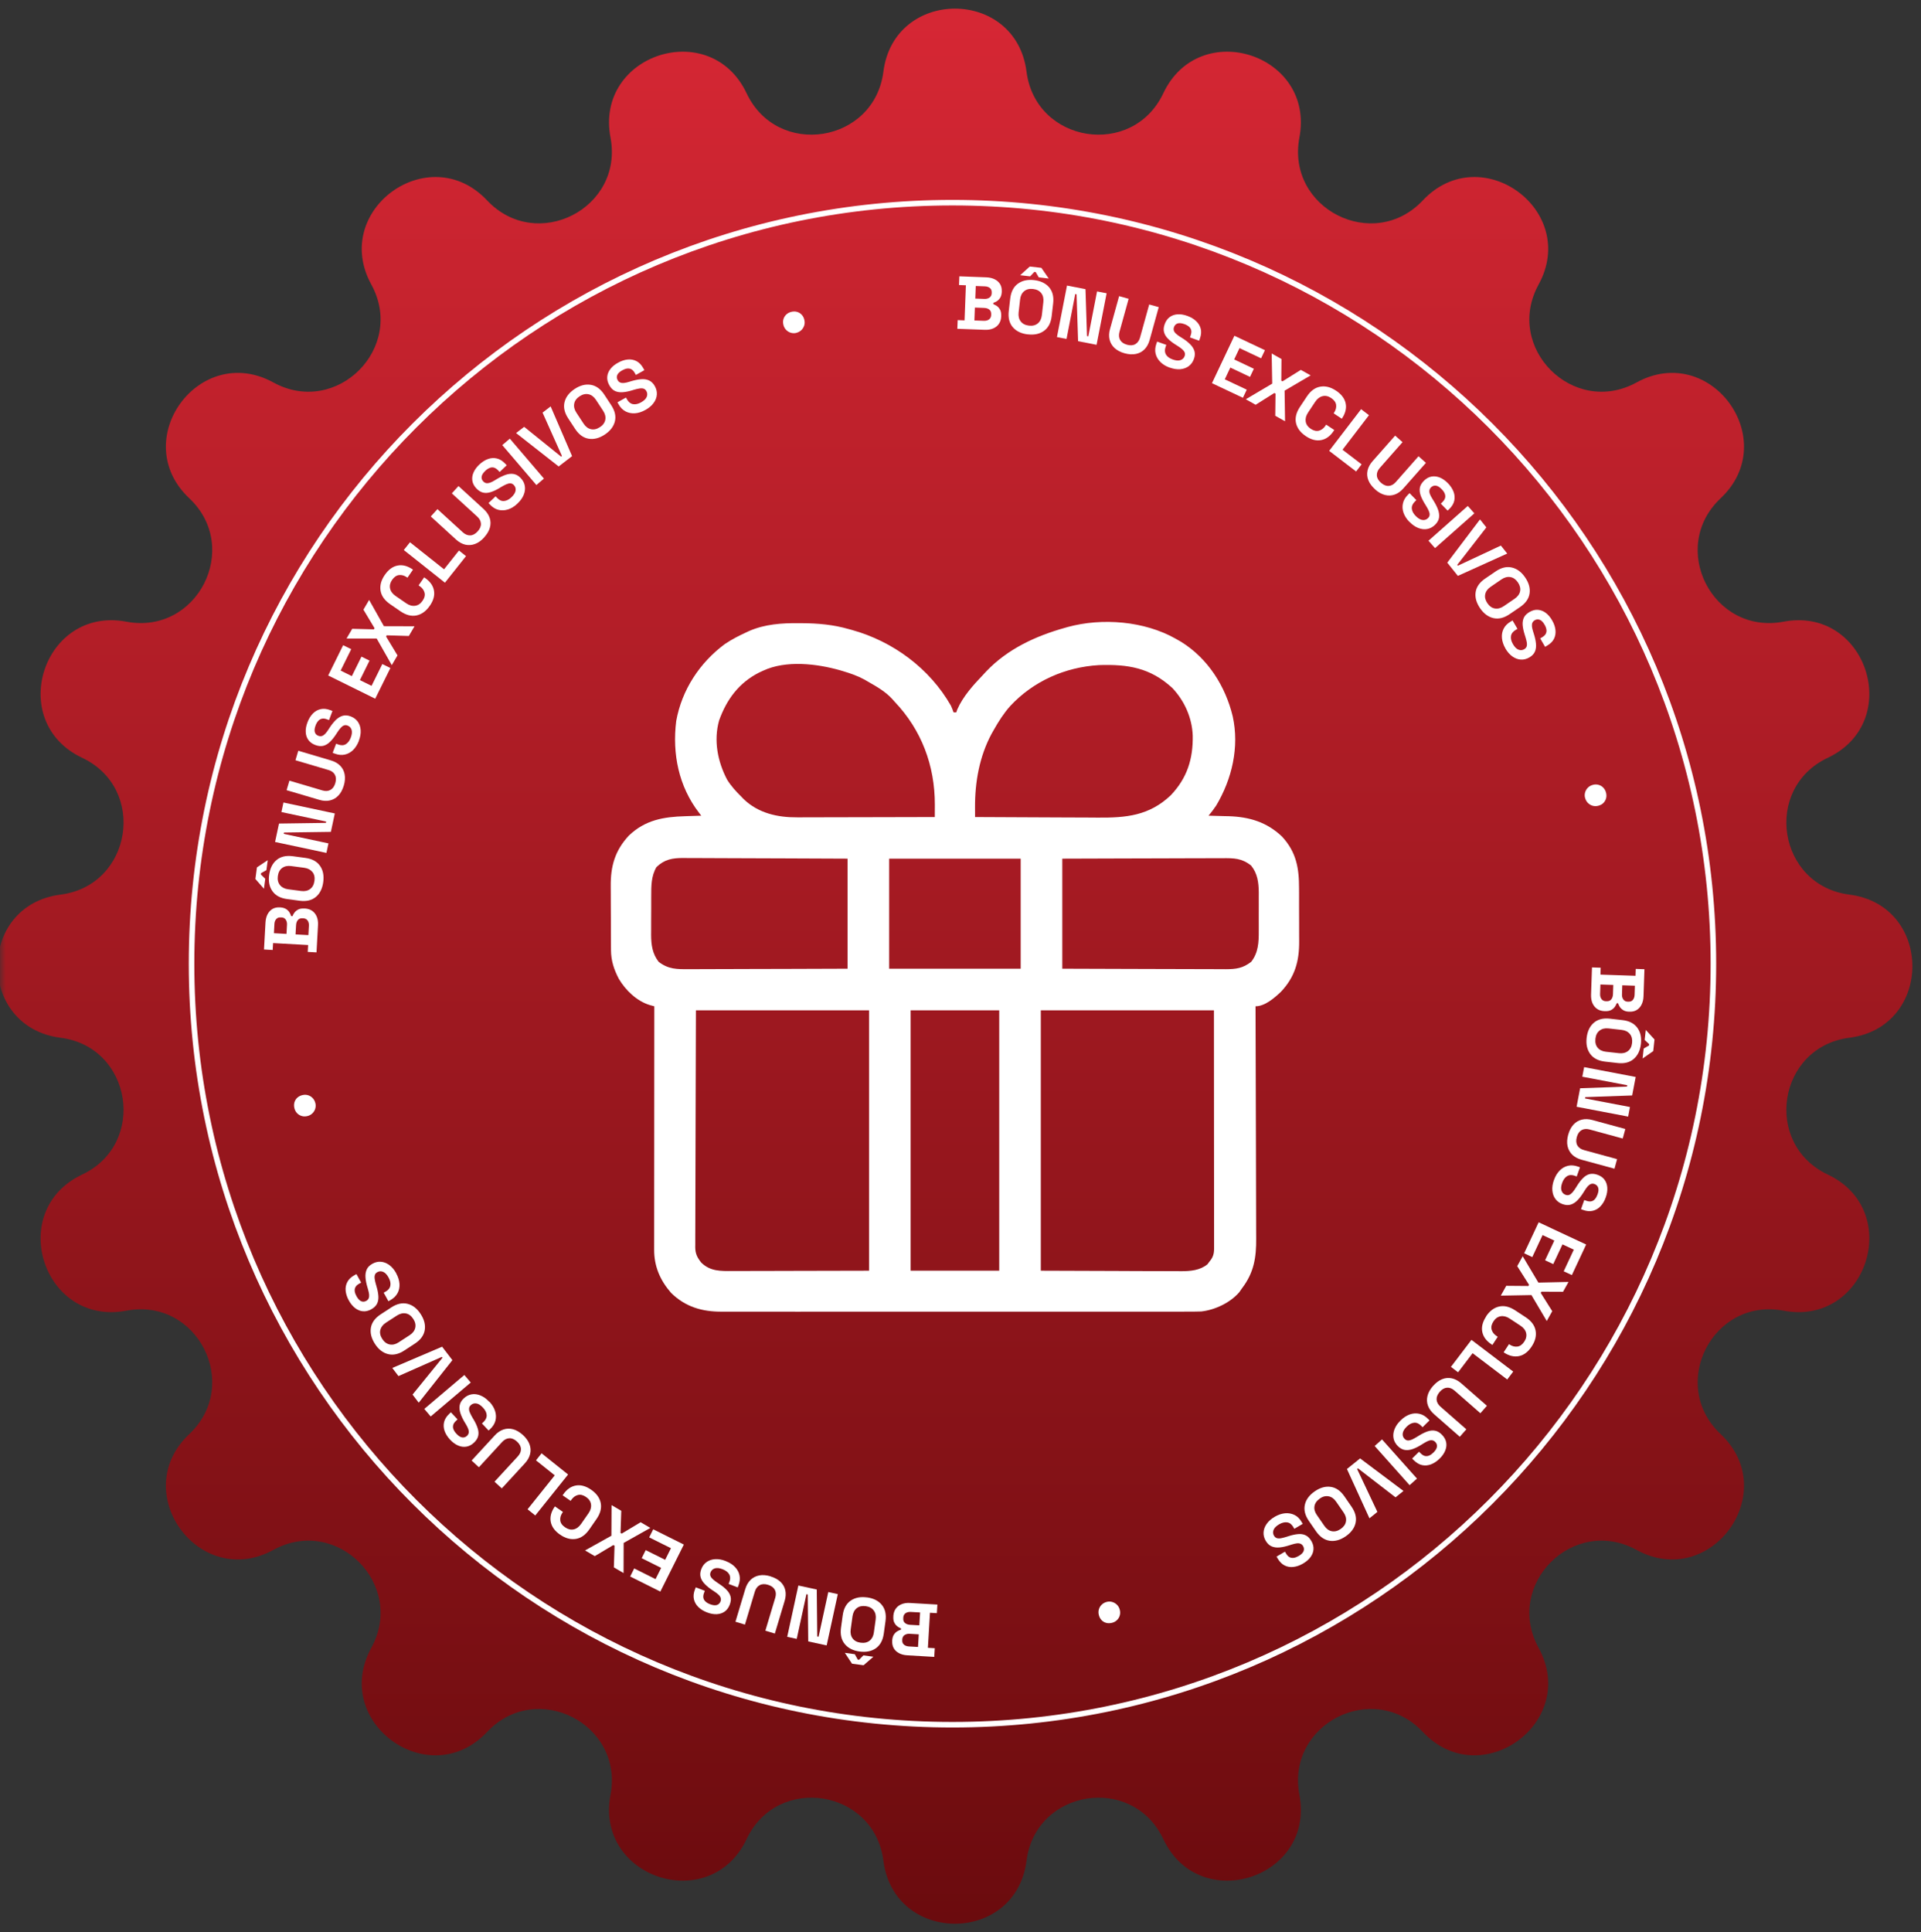 <svg width="173" height="174" viewBox="0 0 173 174" fill="none" xmlns="http://www.w3.org/2000/svg">
<rect x="0" y="0" width="173" height="174" fill="#333333" stroke="none"/>
<g id="BONUSS-ICON">
<mask id="mask0_19_2" style="mask-type:alpha" maskUnits="userSpaceOnUse" x="0" y="0" width="173" height="174">
<rect id="Rectangle 8" width="173" height="174" fill="#D9D9D9"/>
</mask>
<g mask="url(#mask0_19_2)">
<g id="Group 18">
<path id="estrela" d="M79.557 6.45C80.523 -1.114 91.479 -1.114 92.445 6.45V6.45C93.268 12.892 101.99 14.274 104.763 8.401V8.401C108.02 1.506 118.44 4.891 117.021 12.384V12.384C115.813 18.765 123.681 22.774 128.134 18.046V18.046C133.362 12.494 142.225 18.934 138.561 25.622V25.622C135.44 31.317 141.684 37.562 147.38 34.441V34.441C154.067 30.776 160.507 39.64 154.955 44.868V44.868C150.227 49.32 154.236 57.189 160.617 55.98V55.98C168.11 54.562 171.496 64.981 164.6 68.238V68.238C158.728 71.011 160.109 79.734 166.551 80.557V80.557C174.116 81.523 174.116 92.479 166.551 93.445V93.445C160.109 94.268 158.728 102.99 164.6 105.763V105.763C171.496 109.02 168.11 119.44 160.617 118.021V118.021C154.236 116.813 150.227 124.681 154.955 129.134V129.134C160.507 134.362 154.067 143.225 147.38 139.561V139.561C141.684 136.44 135.44 142.684 138.561 148.38V148.38C142.225 155.067 133.362 161.507 128.134 155.955V155.955C123.681 151.227 115.813 155.236 117.021 161.617V161.617C118.44 169.11 108.02 172.496 104.763 165.6V165.6C101.99 159.728 93.268 161.109 92.445 167.551V167.551C91.479 175.116 80.523 175.116 79.557 167.551V167.551C78.734 161.109 70.011 159.728 67.238 165.6V165.6C63.981 172.496 53.562 169.11 54.98 161.617V161.617C56.189 155.236 48.32 151.227 43.868 155.955V155.955C38.64 161.507 29.776 155.067 33.441 148.38V148.38C36.562 142.684 30.317 136.44 24.622 139.561V139.561C17.934 143.225 11.494 134.362 17.046 129.134V129.134C21.774 124.681 17.765 116.813 11.384 118.021V118.021C3.891 119.44 0.506 109.02 7.401 105.763V105.763C13.274 102.99 11.892 94.268 5.45 93.445V93.445C-2.114 92.479 -2.114 81.523 5.45 80.557V80.557C11.892 79.734 13.274 71.011 7.401 68.238V68.238C0.506 64.981 3.891 54.562 11.384 55.98V55.98C17.765 57.189 21.774 49.32 17.046 44.868V44.868C11.494 39.64 17.934 30.776 24.622 34.441V34.441C30.317 37.562 36.562 31.317 33.441 25.622V25.622C29.776 18.934 38.64 12.494 43.868 18.046V18.046C48.32 22.774 56.189 18.765 54.98 12.384V12.384C53.562 4.891 63.981 1.506 67.238 8.401V8.401C70.011 14.274 78.734 12.892 79.557 6.45V6.45Z" fill="url(#paint0_linear_19_2)"/>
<path id="Ellipse 15" d="M154.304 86.777C154.304 124.623 123.623 155.304 85.777 155.304C47.931 155.304 17.25 124.623 17.25 86.777C17.25 48.931 47.931 18.25 85.777 18.25C123.623 18.25 154.304 48.931 154.304 86.777Z" stroke="white" stroke-width="0.5"/>
<path id="gift" d="M71.934 56.115C72.023 56.116 72.113 56.116 72.206 56.117C73.666 56.125 75.044 56.244 76.451 56.652C76.541 56.676 76.631 56.701 76.724 56.726C80.424 57.755 83.719 60.185 85.636 63.541C85.722 63.739 85.806 63.94 85.877 64.145C85.957 64.145 86.037 64.145 86.119 64.145C86.164 64.018 86.164 64.018 86.209 63.889C86.722 62.71 87.656 61.679 88.536 60.761C88.629 60.66 88.722 60.559 88.818 60.456C90.736 58.441 93.264 57.271 95.909 56.531C95.99 56.507 96.071 56.484 96.155 56.46C99.275 55.61 103.059 55.926 105.859 57.503C105.925 57.541 105.992 57.579 106.06 57.618C106.163 57.677 106.266 57.735 106.372 57.796C108.779 59.289 110.359 61.783 111.016 64.507C111.623 67.27 110.954 70.138 109.535 72.525C109.321 72.851 109.088 73.151 108.84 73.451C108.924 73.453 109.008 73.454 109.094 73.456C109.483 73.465 109.872 73.477 110.26 73.489C110.392 73.491 110.524 73.494 110.66 73.497C112.517 73.557 114.084 74.028 115.448 75.322C116.749 76.73 116.995 78.175 116.99 80.029C116.99 80.208 116.991 80.387 116.992 80.566C116.993 80.94 116.993 81.313 116.991 81.687C116.99 82.162 116.992 82.636 116.996 83.111C116.998 83.481 116.998 83.85 116.997 84.219C116.997 84.394 116.998 84.569 117 84.744C117.013 86.554 116.617 87.974 115.354 89.31C114.774 89.858 113.913 90.612 113.07 90.612C113.071 90.729 113.071 90.845 113.071 90.965C113.082 93.801 113.09 96.636 113.095 99.472C113.098 100.843 113.101 102.214 113.107 103.586C113.111 104.781 113.114 105.977 113.116 107.172C113.116 107.805 113.118 108.438 113.121 109.071C113.124 109.667 113.125 110.263 113.125 110.86C113.125 111.078 113.126 111.296 113.128 111.514C113.142 113.233 112.931 114.585 111.862 115.992C111.731 116.179 111.731 116.179 111.597 116.37C110.778 117.312 109.409 117.959 108.181 118.092C107.697 118.109 107.215 118.111 106.731 118.108C106.545 118.109 106.358 118.109 106.172 118.11C105.662 118.112 105.152 118.111 104.642 118.11C104.091 118.109 103.54 118.11 102.989 118.112C101.911 118.114 100.833 118.113 99.755 118.112C98.878 118.111 98.002 118.111 97.125 118.111C97.001 118.111 96.876 118.112 96.747 118.112C96.493 118.112 96.24 118.112 95.986 118.112C93.608 118.113 91.231 118.112 88.853 118.109C86.814 118.107 84.776 118.107 82.737 118.11C80.368 118.112 77.999 118.113 75.629 118.112C75.377 118.112 75.124 118.112 74.871 118.111C74.747 118.111 74.623 118.111 74.494 118.111C73.619 118.111 72.744 118.111 71.869 118.113C70.802 118.114 69.735 118.114 68.668 118.111C68.124 118.11 67.58 118.109 67.036 118.111C66.537 118.112 66.039 118.111 65.54 118.109C65.361 118.108 65.181 118.109 65.001 118.11C63.236 118.12 61.72 117.683 60.435 116.418C59.446 115.281 58.906 114.031 58.912 112.529C58.912 112.435 58.912 112.341 58.912 112.245C58.911 111.931 58.912 111.617 58.913 111.302C58.913 111.077 58.913 110.852 58.913 110.627C58.913 110.016 58.913 109.404 58.914 108.793C58.915 108.154 58.915 107.515 58.915 106.876C58.916 105.666 58.916 104.456 58.918 103.246C58.919 101.868 58.92 100.491 58.92 99.114C58.922 96.28 58.924 93.446 58.926 90.612C58.794 90.577 58.661 90.541 58.525 90.504C57.357 90.153 56.341 89.176 55.728 88.137C55.29 87.297 55.03 86.511 55.024 85.555C55.023 85.477 55.022 85.399 55.022 85.319C55.019 85.063 55.019 84.808 55.019 84.553C55.018 84.373 55.017 84.194 55.016 84.014C55.015 83.638 55.014 83.263 55.014 82.887C55.014 82.409 55.011 81.932 55.007 81.454C55.004 81.083 55.004 80.712 55.004 80.341C55.004 80.165 55.002 79.989 55.001 79.814C54.983 77.995 55.38 76.591 56.634 75.241C58.108 73.831 59.759 73.551 61.721 73.496C61.86 73.491 61.999 73.487 62.141 73.482C62.48 73.471 62.818 73.46 63.156 73.451C63.09 73.365 63.023 73.279 62.954 73.191C61.121 70.809 60.531 67.878 60.898 64.926C61.401 62.127 63.004 59.682 65.273 57.997C65.9 57.575 66.557 57.236 67.243 56.924C67.316 56.889 67.389 56.855 67.464 56.82C68.893 56.199 70.398 56.102 71.934 56.115ZM68.716 60.398C68.599 60.452 68.482 60.506 68.362 60.562C66.548 61.479 65.434 62.985 64.758 64.881C64.255 66.686 64.628 68.573 65.477 70.197C65.841 70.788 66.29 71.273 66.782 71.759C66.848 71.827 66.913 71.895 66.98 71.965C68.303 73.231 70.031 73.611 71.796 73.599C71.931 73.599 72.065 73.599 72.204 73.599C72.645 73.599 73.087 73.597 73.528 73.595C73.835 73.595 74.143 73.594 74.45 73.594C75.174 73.593 75.898 73.591 76.623 73.589C77.448 73.586 78.273 73.585 79.098 73.584C80.794 73.581 82.49 73.577 84.185 73.572C84.186 73.281 84.187 72.991 84.188 72.7C84.188 72.619 84.188 72.537 84.189 72.453C84.194 68.935 82.988 65.721 80.56 63.178C80.493 63.102 80.427 63.027 80.358 62.949C79.73 62.261 78.946 61.823 78.143 61.365C77.995 61.279 77.995 61.279 77.845 61.191C77.229 60.855 76.591 60.637 75.922 60.436C75.841 60.411 75.76 60.387 75.676 60.362C73.552 59.756 70.77 59.431 68.716 60.398ZM90.969 63.583C90.388 64.24 89.932 64.954 89.503 65.716C89.435 65.835 89.367 65.954 89.297 66.077C88.205 68.118 87.797 70.411 87.808 72.709C87.808 72.792 87.809 72.875 87.809 72.961C87.809 73.165 87.81 73.368 87.811 73.572C89.578 73.583 91.345 73.591 93.113 73.597C93.933 73.599 94.754 73.603 95.575 73.608C96.368 73.613 97.161 73.616 97.954 73.617C98.255 73.618 98.557 73.62 98.858 73.623C101.413 73.644 103.485 73.458 105.433 71.615C106.914 70.058 107.449 68.344 107.415 66.242C107.359 64.647 106.675 63.111 105.577 61.95C103.586 60.122 101.572 59.803 98.966 59.891C95.909 60.072 93.056 61.34 90.969 63.583ZM59.123 78.073C58.64 78.891 58.648 79.775 58.648 80.698C58.648 80.823 58.647 80.948 58.647 81.076C58.646 81.339 58.646 81.602 58.647 81.864C58.647 82.264 58.644 82.664 58.641 83.063C58.641 83.32 58.641 83.576 58.641 83.832C58.64 83.951 58.639 84.069 58.638 84.191C58.644 85.089 58.754 85.887 59.319 86.609C60.196 87.286 60.972 87.279 62.047 87.269C62.202 87.269 62.356 87.27 62.515 87.27C62.937 87.27 63.359 87.268 63.78 87.265C64.222 87.263 64.663 87.263 65.105 87.262C65.94 87.261 66.775 87.258 67.61 87.254C68.739 87.25 69.868 87.248 70.997 87.246C72.775 87.242 74.552 87.235 76.33 87.228C76.33 83.958 76.33 80.688 76.33 77.318C73.518 77.304 73.518 77.304 70.706 77.294C69.559 77.292 68.412 77.288 67.266 77.282C66.43 77.277 65.595 77.274 64.76 77.273C64.317 77.272 63.876 77.27 63.433 77.267C62.939 77.263 62.445 77.263 61.951 77.263C61.805 77.261 61.66 77.26 61.509 77.258C60.535 77.263 59.855 77.38 59.123 78.073ZM80.076 77.318C80.076 80.588 80.076 83.859 80.076 87.228C83.985 87.228 87.893 87.228 91.92 87.228C91.92 83.958 91.92 80.688 91.92 77.318C88.012 77.318 84.103 77.318 80.076 77.318ZM95.667 77.318C95.667 80.588 95.667 83.859 95.667 87.228C98.46 87.239 98.46 87.239 101.253 87.246C102.393 87.248 103.532 87.251 104.671 87.256C105.501 87.259 106.33 87.262 107.16 87.262C107.599 87.263 108.038 87.264 108.477 87.267C108.968 87.27 109.459 87.27 109.95 87.269C110.095 87.271 110.24 87.272 110.389 87.273C111.319 87.27 111.927 87.189 112.677 86.609C113.323 85.784 113.366 84.851 113.36 83.837C113.36 83.712 113.361 83.588 113.361 83.459C113.361 83.197 113.361 82.935 113.359 82.673C113.357 82.274 113.359 81.876 113.361 81.477C113.361 81.221 113.361 80.966 113.36 80.71C113.361 80.533 113.361 80.533 113.362 80.353C113.353 79.455 113.244 78.652 112.67 77.938C111.822 77.267 111.121 77.268 110.073 77.277C109.917 77.277 109.762 77.277 109.601 77.277C109.176 77.277 108.75 77.279 108.325 77.281C107.88 77.284 107.435 77.284 106.989 77.284C106.147 77.285 105.305 77.288 104.462 77.292C103.324 77.297 102.185 77.299 101.046 77.301C99.253 77.304 97.46 77.311 95.667 77.318ZM62.673 90.975C62.659 94.867 62.659 94.867 62.649 98.758C62.647 100.345 62.643 101.932 62.636 103.518C62.632 104.674 62.629 105.829 62.627 106.985C62.627 107.597 62.625 108.209 62.622 108.82C62.619 109.396 62.618 109.972 62.618 110.548C62.618 110.76 62.617 110.971 62.615 111.182C62.613 111.471 62.614 111.76 62.615 112.048C62.614 112.132 62.612 112.215 62.611 112.301C62.618 112.899 62.788 113.232 63.156 113.696C63.966 114.484 64.891 114.456 65.956 114.448C66.092 114.448 66.227 114.448 66.367 114.449C66.803 114.448 67.24 114.446 67.677 114.445C67.947 114.444 68.217 114.444 68.488 114.444C69.488 114.443 70.488 114.439 71.488 114.436C73.724 114.431 75.96 114.426 78.263 114.421C78.263 106.684 78.263 98.947 78.263 90.975C73.119 90.975 67.974 90.975 62.673 90.975ZM82.01 90.975C82.01 98.712 82.01 106.449 82.01 114.421C84.642 114.421 87.275 114.421 89.987 114.421C89.987 106.684 89.987 98.947 89.987 90.975C87.354 90.975 84.722 90.975 82.01 90.975ZM93.733 90.975C93.733 98.712 93.733 106.449 93.733 114.421C97.079 114.432 97.079 114.432 100.493 114.444C101.548 114.449 101.548 114.449 102.624 114.454C103.257 114.455 103.257 114.455 103.89 114.456C104.171 114.456 104.452 114.457 104.733 114.459C105.159 114.462 105.586 114.462 106.013 114.462C106.137 114.463 106.261 114.465 106.389 114.466C107.225 114.462 108.067 114.392 108.738 113.846C108.792 113.774 108.845 113.702 108.901 113.628C108.957 113.555 109.013 113.483 109.07 113.408C109.361 112.978 109.34 112.61 109.338 112.107C109.338 112.017 109.338 111.927 109.338 111.834C109.339 111.531 109.338 111.227 109.337 110.924C109.337 110.707 109.337 110.491 109.337 110.274C109.337 109.684 109.337 109.094 109.336 108.505C109.335 107.889 109.335 107.273 109.335 106.657C109.334 105.49 109.333 104.324 109.332 103.157C109.331 101.58 109.33 100.004 109.329 98.428C109.328 95.944 109.326 93.459 109.324 90.975C104.179 90.975 99.034 90.975 93.733 90.975Z" fill="white"/>
<g id="Group 20">
<path id="Vector" d="M86.215 29.607L86.246 28.824L86.866 28.848L86.985 25.689L86.366 25.665L86.397 24.882L88.829 24.974C89.115 24.986 89.365 25.041 89.576 25.148C89.787 25.252 89.945 25.395 90.061 25.578C90.172 25.76 90.224 25.975 90.216 26.221V26.289C90.204 26.503 90.156 26.678 90.073 26.813C89.985 26.948 89.886 27.048 89.775 27.119C89.663 27.191 89.556 27.238 89.457 27.266V27.39C89.548 27.421 89.655 27.477 89.771 27.552C89.886 27.632 89.981 27.743 90.061 27.886C90.14 28.029 90.172 28.212 90.164 28.438V28.506C90.152 28.768 90.081 28.987 89.953 29.169C89.826 29.352 89.651 29.487 89.433 29.579C89.214 29.67 88.964 29.71 88.682 29.698L86.227 29.607H86.215ZM87.756 28.856L88.595 28.887C88.789 28.895 88.944 28.852 89.067 28.764C89.191 28.673 89.254 28.542 89.262 28.367V28.299C89.27 28.125 89.218 27.985 89.103 27.886C88.988 27.787 88.833 27.735 88.634 27.727L87.796 27.695L87.752 28.856H87.756ZM87.832 26.885L88.654 26.917C88.837 26.925 88.992 26.881 89.115 26.794C89.238 26.702 89.302 26.575 89.31 26.408V26.34C89.318 26.17 89.266 26.035 89.151 25.939C89.036 25.844 88.885 25.792 88.698 25.784L87.875 25.753L87.832 26.885Z" fill="white"/>
<path id="Vector_2" d="M92.564 30.111C91.972 30.043 91.523 29.825 91.209 29.463C90.899 29.098 90.776 28.613 90.847 28.009L90.978 26.881C91.05 26.277 91.276 25.832 91.662 25.55C92.047 25.267 92.536 25.156 93.128 25.224C93.72 25.291 94.169 25.51 94.483 25.871C94.793 26.237 94.916 26.722 94.844 27.326L94.713 28.454C94.646 29.058 94.415 29.503 94.03 29.785C93.645 30.067 93.156 30.178 92.564 30.107V30.111ZM92.655 29.32C92.985 29.36 93.255 29.292 93.462 29.122C93.668 28.951 93.788 28.704 93.827 28.383L93.962 27.202C93.998 26.881 93.939 26.614 93.776 26.4C93.613 26.185 93.366 26.062 93.037 26.022C92.711 25.983 92.441 26.05 92.234 26.221C92.027 26.392 91.904 26.638 91.868 26.96L91.733 28.14C91.698 28.462 91.761 28.732 91.924 28.943C92.087 29.157 92.333 29.28 92.659 29.32H92.655ZM91.873 24.783L92.739 24L93.784 24.119L94.447 25.081L93.549 24.977L93.271 24.497L93.152 24.481L92.77 24.886L91.873 24.783Z" fill="white"/>
<path id="Vector_3" d="M95.186 30.353L96.092 25.713L97.757 26.038L97.892 30.262L98.011 30.286L98.798 26.241L99.66 26.408L98.754 31.049L97.09 30.723L96.954 26.499L96.835 26.476L96.049 30.52L95.186 30.353Z" fill="white"/>
<path id="Vector_4" d="M101.277 31.812C100.903 31.708 100.601 31.549 100.375 31.339C100.145 31.128 99.998 30.878 99.926 30.584C99.855 30.29 99.866 29.972 99.966 29.622L100.784 26.666L101.642 26.905L100.816 29.885C100.741 30.163 100.756 30.405 100.872 30.608C100.987 30.81 101.194 30.957 101.492 31.041C101.789 31.124 102.044 31.108 102.246 30.989C102.449 30.87 102.588 30.675 102.668 30.397L103.494 27.417L104.352 27.656L103.534 30.612C103.438 30.957 103.283 31.239 103.073 31.454C102.862 31.669 102.604 31.808 102.298 31.871C101.992 31.935 101.654 31.915 101.281 31.812H101.277Z" fill="white"/>
<path id="Vector_5" d="M105.342 33.107C105 32.983 104.718 32.813 104.499 32.594C104.281 32.376 104.138 32.125 104.07 31.843C104.003 31.561 104.03 31.259 104.146 30.937L104.209 30.758L105.036 31.056L104.972 31.235C104.877 31.501 104.889 31.732 105.004 31.927C105.123 32.121 105.322 32.268 105.608 32.368C105.894 32.471 106.132 32.491 106.315 32.427C106.498 32.364 106.621 32.244 106.685 32.066C106.728 31.942 106.728 31.831 106.685 31.728C106.641 31.629 106.561 31.529 106.446 31.43C106.331 31.331 106.184 31.231 106.009 31.12L105.874 31.037C105.592 30.858 105.361 30.679 105.183 30.496C105 30.313 104.885 30.119 104.829 29.904C104.773 29.694 104.793 29.451 104.893 29.181C104.992 28.911 105.139 28.7 105.338 28.553C105.536 28.406 105.771 28.323 106.045 28.303C106.319 28.283 106.613 28.331 106.931 28.446C107.249 28.561 107.511 28.716 107.722 28.915C107.932 29.113 108.067 29.344 108.135 29.606C108.202 29.868 108.175 30.166 108.059 30.488L107.992 30.679L107.165 30.381L107.233 30.19C107.292 30.019 107.308 29.872 107.281 29.745C107.253 29.618 107.185 29.507 107.078 29.416C106.971 29.324 106.836 29.245 106.665 29.185C106.41 29.094 106.204 29.074 106.049 29.125C105.894 29.177 105.787 29.284 105.727 29.451C105.687 29.562 105.683 29.666 105.711 29.761C105.739 29.857 105.803 29.952 105.902 30.043C106.001 30.135 106.128 30.234 106.291 30.333L106.426 30.417C106.72 30.599 106.967 30.786 107.161 30.977C107.36 31.168 107.491 31.374 107.563 31.593C107.63 31.815 107.618 32.062 107.519 32.332C107.42 32.602 107.265 32.817 107.054 32.971C106.844 33.127 106.589 33.218 106.295 33.246C106.001 33.27 105.683 33.222 105.338 33.099L105.342 33.107Z" fill="white"/>
<path id="Vector_6" d="M109.144 34.509L111.167 30.234L113.916 31.533L113.57 32.264L111.628 31.346L111.147 32.367L112.919 33.206L112.573 33.937L110.801 33.099L110.301 34.156L112.279 35.089L111.934 35.82L109.148 34.505L109.144 34.509Z" fill="white"/>
<path id="Vector_7" d="M112.2 35.948L114.572 34.545L114.524 31.831L115.406 32.328L115.39 34.279L115.497 34.339L117.15 33.306L118.032 33.802L115.688 35.177L115.728 37.934L114.846 37.438L114.87 35.447L114.762 35.388L113.078 36.449L112.196 35.952L112.2 35.948Z" fill="white"/>
<path id="Vector_8" d="M117.607 39.277C117.119 38.956 116.825 38.562 116.717 38.101C116.614 37.64 116.729 37.156 117.063 36.651L117.691 35.706C118.028 35.197 118.426 34.903 118.895 34.819C119.363 34.736 119.836 34.855 120.325 35.181C120.81 35.503 121.096 35.884 121.187 36.321C121.279 36.758 121.167 37.211 120.861 37.672L120.838 37.704L120.106 37.219L120.142 37.164C120.297 36.929 120.357 36.695 120.329 36.46C120.297 36.226 120.15 36.019 119.884 35.841C119.622 35.666 119.36 35.61 119.105 35.674C118.847 35.737 118.628 35.904 118.442 36.182L117.798 37.152C117.615 37.426 117.548 37.696 117.587 37.958C117.631 38.221 117.782 38.439 118.044 38.614C118.311 38.789 118.557 38.844 118.791 38.781C119.022 38.713 119.212 38.566 119.363 38.34L119.431 38.236L120.162 38.721L120.11 38.801C119.805 39.261 119.431 39.54 118.99 39.627C118.549 39.715 118.088 39.599 117.603 39.277H117.607Z" fill="white"/>
<path id="Vector_9" d="M119.701 40.6L122.578 36.846L123.285 37.386L120.905 40.497L122.622 41.812L122.129 42.456L119.705 40.6H119.701Z" fill="white"/>
<path id="Vector_10" d="M123.841 44.065C123.551 43.807 123.349 43.537 123.234 43.247C123.118 42.957 123.094 42.667 123.158 42.373C123.222 42.079 123.373 41.797 123.611 41.526L125.641 39.226L126.309 39.814L124.263 42.134C124.072 42.349 123.984 42.575 123.996 42.81C124.008 43.044 124.131 43.263 124.366 43.469C124.6 43.676 124.831 43.771 125.065 43.755C125.3 43.739 125.51 43.624 125.701 43.406L127.747 41.085L128.415 41.677L126.384 43.978C126.146 44.248 125.884 44.435 125.602 44.534C125.319 44.633 125.025 44.645 124.723 44.57C124.422 44.494 124.127 44.328 123.837 44.069L123.841 44.065Z" fill="white"/>
<path id="Vector_11" d="M126.937 47.009C126.683 46.747 126.504 46.473 126.4 46.183C126.297 45.893 126.281 45.607 126.345 45.321C126.408 45.038 126.563 44.776 126.806 44.538L126.941 44.407L127.553 45.035L127.418 45.166C127.215 45.364 127.124 45.575 127.143 45.801C127.163 46.028 127.282 46.246 127.493 46.461C127.708 46.679 127.91 46.799 128.105 46.822C128.3 46.846 128.463 46.791 128.598 46.66C128.693 46.568 128.741 46.469 128.749 46.358C128.757 46.246 128.725 46.123 128.665 45.988C128.606 45.853 128.518 45.694 128.407 45.515L128.323 45.38C128.149 45.098 128.018 44.836 127.934 44.593C127.851 44.351 127.831 44.121 127.871 43.906C127.914 43.692 128.037 43.485 128.244 43.282C128.451 43.08 128.673 42.957 128.915 42.913C129.158 42.869 129.404 42.897 129.658 42.996C129.913 43.096 130.155 43.27 130.394 43.509C130.628 43.751 130.799 44.005 130.902 44.276C131.005 44.546 131.025 44.812 130.97 45.078C130.914 45.344 130.763 45.599 130.517 45.837L130.37 45.98L129.758 45.352L129.905 45.209C130.032 45.082 130.111 44.955 130.143 44.828C130.175 44.701 130.159 44.574 130.107 44.443C130.056 44.311 129.964 44.184 129.837 44.053C129.647 43.858 129.472 43.751 129.309 43.731C129.146 43.712 129.003 43.763 128.876 43.882C128.792 43.966 128.745 44.057 128.729 44.157C128.713 44.256 128.729 44.371 128.776 44.494C128.824 44.617 128.9 44.764 129.003 44.927L129.086 45.062C129.269 45.352 129.412 45.631 129.504 45.885C129.595 46.139 129.627 46.386 129.595 46.616C129.559 46.846 129.44 47.061 129.233 47.26C129.027 47.462 128.796 47.585 128.538 47.633C128.28 47.681 128.014 47.653 127.735 47.546C127.457 47.438 127.195 47.26 126.941 46.997L126.937 47.009Z" fill="white"/>
<path id="Vector_12" d="M128.645 48.69L132.185 45.559L132.777 46.226L129.237 49.357L128.645 48.69Z" fill="white"/>
<path id="Vector_13" d="M130.342 50.661L133.286 46.771L133.858 47.49L131.236 50.863L131.295 50.939L135.165 49.127L135.737 49.846L131.291 51.856L130.338 50.664L130.342 50.661Z" fill="white"/>
<path id="Vector_14" d="M133.29 54.765C132.956 54.272 132.821 53.791 132.893 53.319C132.964 52.846 133.25 52.437 133.755 52.095L134.693 51.455C135.193 51.114 135.678 50.994 136.147 51.102C136.616 51.209 137.017 51.507 137.351 51.996C137.684 52.484 137.819 52.969 137.748 53.442C137.676 53.915 137.39 54.324 136.886 54.666L135.948 55.305C135.447 55.647 134.963 55.766 134.494 55.659C134.025 55.552 133.624 55.254 133.29 54.765ZM133.95 54.316C134.136 54.59 134.363 54.749 134.629 54.793C134.891 54.837 135.157 54.765 135.428 54.582L136.409 53.911C136.675 53.728 136.838 53.505 136.894 53.243C136.949 52.981 136.882 52.715 136.695 52.437C136.508 52.166 136.286 52.008 136.02 51.964C135.753 51.92 135.487 51.988 135.221 52.17L134.24 52.842C133.973 53.025 133.81 53.247 133.755 53.513C133.699 53.776 133.767 54.046 133.95 54.316Z" fill="white"/>
<path id="Vector_15" d="M135.575 58.389C135.392 58.075 135.289 57.761 135.261 57.455C135.233 57.149 135.285 56.867 135.416 56.609C135.547 56.35 135.761 56.136 136.055 55.965L136.218 55.87L136.659 56.629L136.496 56.724C136.25 56.867 136.111 57.05 136.075 57.272C136.039 57.495 136.099 57.737 136.25 57.999C136.405 58.266 136.572 58.432 136.751 58.5C136.933 58.572 137.104 58.556 137.267 58.46C137.378 58.393 137.454 58.309 137.486 58.206C137.518 58.103 137.522 57.975 137.494 57.825C137.466 57.678 137.422 57.503 137.359 57.304L137.311 57.153C137.212 56.835 137.148 56.549 137.128 56.295C137.108 56.041 137.144 55.814 137.235 55.615C137.331 55.417 137.502 55.246 137.752 55.103C138.002 54.96 138.249 54.892 138.495 54.912C138.741 54.932 138.976 55.015 139.194 55.178C139.417 55.341 139.611 55.568 139.778 55.858C139.949 56.152 140.048 56.438 140.08 56.724C140.112 57.01 140.068 57.276 139.949 57.519C139.83 57.765 139.619 57.971 139.321 58.142L139.147 58.246L138.706 57.487L138.88 57.383C139.035 57.292 139.143 57.189 139.206 57.074C139.266 56.958 139.286 56.831 139.266 56.692C139.246 56.553 139.19 56.406 139.099 56.251C138.964 56.017 138.821 55.87 138.67 55.81C138.519 55.751 138.364 55.762 138.213 55.85C138.114 55.909 138.042 55.985 138.002 56.076C137.963 56.168 137.951 56.283 137.963 56.414C137.978 56.545 138.014 56.704 138.074 56.887L138.121 57.038C138.229 57.368 138.296 57.666 138.324 57.94C138.352 58.214 138.324 58.456 138.233 58.667C138.141 58.881 137.974 59.06 137.724 59.203C137.474 59.346 137.22 59.41 136.957 59.394C136.695 59.378 136.445 59.283 136.202 59.112C135.96 58.941 135.749 58.699 135.567 58.385L135.575 58.389Z" fill="white"/>
<path id="Vector_16" d="M142.75 71.862C142.702 71.687 142.702 71.52 142.75 71.358C142.794 71.195 142.877 71.052 143 70.928C143.123 70.805 143.27 70.722 143.449 70.674C143.624 70.626 143.791 70.626 143.954 70.67C144.117 70.714 144.26 70.793 144.379 70.917C144.498 71.04 144.586 71.187 144.633 71.366C144.681 71.548 144.685 71.719 144.641 71.882C144.597 72.045 144.518 72.184 144.399 72.303C144.28 72.422 144.129 72.506 143.946 72.554C143.763 72.601 143.588 72.601 143.425 72.554C143.262 72.506 143.119 72.422 143 72.299C142.881 72.176 142.802 72.033 142.754 71.862H142.75Z" fill="white"/>
<path id="Vector_17" d="M143.37 87.111L144.153 87.139L144.133 87.759L147.291 87.866L147.311 87.246L148.094 87.274L148.011 89.706C148.003 89.992 147.943 90.242 147.84 90.453C147.736 90.663 147.593 90.826 147.411 90.938C147.228 91.053 147.013 91.105 146.767 91.097H146.699C146.485 91.089 146.306 91.041 146.175 90.954C146.04 90.866 145.937 90.767 145.869 90.656C145.797 90.544 145.75 90.437 145.722 90.338H145.599C145.567 90.433 145.515 90.536 145.436 90.651C145.356 90.767 145.249 90.862 145.106 90.942C144.963 91.021 144.78 91.057 144.554 91.049H144.486C144.224 91.037 144.006 90.969 143.823 90.842C143.64 90.715 143.505 90.54 143.41 90.326C143.318 90.107 143.278 89.857 143.286 89.575L143.37 87.119V87.111ZM144.129 88.653L144.101 89.491C144.093 89.686 144.137 89.841 144.228 89.964C144.319 90.087 144.451 90.151 144.625 90.155H144.693C144.868 90.163 145.007 90.111 145.102 89.996C145.198 89.881 145.253 89.726 145.261 89.527L145.289 88.689L144.129 88.649V88.653ZM146.099 88.721L146.072 89.543C146.064 89.726 146.107 89.881 146.199 90.004C146.29 90.127 146.417 90.191 146.584 90.195H146.652C146.823 90.203 146.958 90.147 147.053 90.036C147.148 89.92 147.2 89.769 147.208 89.583L147.236 88.76L146.103 88.721H146.099Z" fill="white"/>
<path id="Vector_18" d="M142.889 93.453C142.957 92.861 143.171 92.412 143.533 92.098C143.894 91.784 144.379 91.661 144.983 91.728L146.111 91.856C146.715 91.923 147.16 92.15 147.446 92.535C147.732 92.92 147.844 93.409 147.776 93.997C147.709 94.589 147.494 95.038 147.132 95.352C146.771 95.666 146.286 95.789 145.682 95.722L144.554 95.594C143.95 95.527 143.505 95.3 143.219 94.915C142.933 94.529 142.821 94.041 142.889 93.453ZM143.68 93.54C143.644 93.87 143.712 94.14 143.882 94.343C144.053 94.549 144.304 94.669 144.625 94.704L145.805 94.835C146.127 94.871 146.393 94.808 146.608 94.645C146.823 94.482 146.946 94.236 146.982 93.906C147.017 93.58 146.95 93.31 146.779 93.103C146.608 92.897 146.362 92.773 146.036 92.738L144.856 92.606C144.534 92.571 144.268 92.634 144.053 92.801C143.839 92.964 143.715 93.21 143.68 93.536V93.54ZM148.213 92.738L149 93.6L148.885 94.649L147.927 95.316L148.026 94.418L148.507 94.14L148.519 94.021L148.114 93.644L148.213 92.746V92.738Z" fill="white"/>
<path id="Vector_19" d="M142.662 96.091L147.307 96.977L146.989 98.642L142.766 98.793L142.742 98.912L146.791 99.683L146.628 100.545L141.983 99.659L142.301 97.994L146.524 97.843L146.548 97.724L142.499 96.953L142.662 96.091Z" fill="white"/>
<path id="Vector_20" d="M141.228 102.178C141.332 101.804 141.487 101.502 141.697 101.272C141.908 101.041 142.158 100.89 142.452 100.819C142.746 100.747 143.064 100.759 143.414 100.855L146.374 101.661L146.139 102.519L143.155 101.705C142.877 101.629 142.635 101.649 142.432 101.765C142.23 101.88 142.086 102.086 142.003 102.388C141.92 102.686 141.939 102.941 142.055 103.143C142.174 103.346 142.369 103.485 142.647 103.56L145.631 104.375L145.396 105.237L142.436 104.431C142.086 104.335 141.808 104.184 141.59 103.974C141.375 103.763 141.236 103.505 141.169 103.203C141.101 102.901 141.125 102.559 141.224 102.186L141.228 102.178Z" fill="white"/>
<path id="Vector_21" d="M139.949 106.251C140.072 105.905 140.239 105.627 140.457 105.404C140.672 105.186 140.922 105.043 141.204 104.975C141.487 104.908 141.789 104.931 142.11 105.047L142.289 105.11L141.995 105.937L141.816 105.873C141.55 105.778 141.32 105.79 141.125 105.909C140.934 106.028 140.787 106.227 140.684 106.513C140.581 106.803 140.561 107.037 140.628 107.22C140.692 107.403 140.815 107.526 140.994 107.59C141.117 107.633 141.228 107.633 141.332 107.59C141.431 107.546 141.53 107.466 141.63 107.351C141.729 107.236 141.828 107.089 141.939 106.914L142.023 106.779C142.198 106.497 142.377 106.266 142.559 106.084C142.742 105.901 142.937 105.782 143.147 105.726C143.358 105.671 143.6 105.69 143.87 105.786C144.141 105.881 144.351 106.028 144.498 106.227C144.645 106.425 144.729 106.66 144.749 106.934C144.768 107.208 144.725 107.502 144.61 107.82C144.498 108.138 144.343 108.404 144.145 108.611C143.95 108.821 143.72 108.96 143.453 109.024C143.187 109.091 142.893 109.068 142.571 108.952L142.381 108.885L142.675 108.058L142.865 108.126C143.036 108.186 143.183 108.201 143.31 108.174C143.437 108.146 143.549 108.078 143.64 107.971C143.731 107.864 143.807 107.729 143.87 107.558C143.962 107.304 143.982 107.097 143.926 106.942C143.874 106.787 143.763 106.68 143.6 106.62C143.489 106.58 143.386 106.576 143.29 106.608C143.195 106.64 143.1 106.704 143.008 106.799C142.917 106.894 142.822 107.025 142.718 107.192L142.635 107.327C142.452 107.621 142.269 107.868 142.079 108.066C141.888 108.265 141.685 108.396 141.463 108.468C141.24 108.539 140.998 108.523 140.724 108.428C140.45 108.333 140.239 108.178 140.08 107.967C139.921 107.756 139.83 107.502 139.802 107.208C139.774 106.914 139.822 106.596 139.945 106.251H139.949Z" fill="white"/>
<path id="Vector_22" d="M138.562 110.061L142.845 112.064L141.558 114.817L140.823 114.475L141.733 112.528L140.712 112.052L139.881 113.828L139.146 113.482L139.977 111.71L138.92 111.213L137.994 113.196L137.259 112.854L138.566 110.065L138.562 110.061Z" fill="white"/>
<path id="Vector_23" d="M137.132 113.124L138.542 115.492L141.256 115.432L140.763 116.319L138.813 116.311L138.753 116.418L139.79 118.067L139.297 118.953L137.915 116.617L135.157 116.668L135.65 115.782L137.641 115.798L137.7 115.691L136.635 114.01L137.128 113.124H137.132Z" fill="white"/>
<path id="Vector_24" d="M133.826 118.544C134.148 118.055 134.537 117.757 134.998 117.65C135.459 117.543 135.944 117.658 136.452 117.992L137.402 118.615C137.911 118.949 138.205 119.35 138.292 119.815C138.379 120.28 138.26 120.757 137.938 121.246C137.62 121.73 137.239 122.021 136.802 122.112C136.361 122.203 135.912 122.096 135.447 121.794L135.415 121.77L135.896 121.035L135.952 121.071C136.186 121.226 136.421 121.285 136.655 121.254C136.889 121.222 137.096 121.075 137.271 120.809C137.446 120.546 137.497 120.284 137.438 120.03C137.374 119.772 137.203 119.553 136.925 119.37L135.956 118.731C135.682 118.552 135.411 118.48 135.149 118.524C134.887 118.568 134.668 118.719 134.498 118.985C134.323 119.251 134.267 119.501 134.335 119.732C134.402 119.962 134.549 120.153 134.78 120.304L134.883 120.372L134.402 121.107L134.323 121.055C133.858 120.749 133.584 120.38 133.492 119.939C133.401 119.498 133.516 119.037 133.834 118.552L133.826 118.544Z" fill="white"/>
<path id="Vector_25" d="M132.511 120.646L136.277 123.506L135.737 124.218L132.618 121.85L131.311 123.57L130.667 123.081L132.515 120.65L132.511 120.646Z" fill="white"/>
<path id="Vector_26" d="M129.062 124.797C129.316 124.507 129.59 124.305 129.876 124.19C130.167 124.074 130.457 124.051 130.751 124.114C131.045 124.178 131.327 124.329 131.601 124.567L133.909 126.585L133.321 127.257L130.993 125.219C130.774 125.028 130.552 124.941 130.318 124.956C130.083 124.972 129.865 125.095 129.658 125.33C129.455 125.564 129.36 125.799 129.376 126.029C129.392 126.264 129.511 126.474 129.726 126.665L132.054 128.703L131.466 129.375L129.157 127.352C128.887 127.114 128.7 126.856 128.597 126.57C128.494 126.287 128.482 125.993 128.557 125.691C128.633 125.389 128.8 125.091 129.054 124.801L129.062 124.797Z" fill="white"/>
<path id="Vector_27" d="M126.13 127.905C126.388 127.65 126.666 127.468 126.956 127.364C127.246 127.261 127.532 127.241 127.819 127.305C128.105 127.368 128.363 127.519 128.605 127.766L128.736 127.901L128.113 128.516L127.981 128.381C127.783 128.179 127.568 128.087 127.346 128.111C127.119 128.135 126.901 128.25 126.686 128.461C126.468 128.675 126.348 128.878 126.325 129.073C126.301 129.263 126.356 129.43 126.491 129.561C126.583 129.653 126.682 129.704 126.793 129.708C126.905 129.712 127.028 129.685 127.163 129.625C127.302 129.561 127.457 129.474 127.632 129.367L127.767 129.283C128.049 129.109 128.311 128.977 128.554 128.894C128.796 128.811 129.026 128.787 129.241 128.83C129.456 128.87 129.666 128.993 129.865 129.2C130.063 129.406 130.191 129.629 130.238 129.871C130.286 130.114 130.258 130.36 130.155 130.614C130.055 130.869 129.885 131.115 129.642 131.349C129.4 131.584 129.146 131.755 128.879 131.858C128.609 131.961 128.343 131.985 128.077 131.93C127.811 131.874 127.556 131.723 127.314 131.481L127.171 131.337L127.795 130.722L127.938 130.865C128.065 130.992 128.192 131.071 128.319 131.103C128.446 131.135 128.573 131.119 128.705 131.067C128.836 131.016 128.963 130.92 129.09 130.797C129.281 130.606 129.388 130.432 129.408 130.269C129.428 130.106 129.376 129.963 129.253 129.84C129.169 129.756 129.078 129.708 128.979 129.693C128.879 129.677 128.764 129.693 128.641 129.74C128.518 129.788 128.375 129.863 128.208 129.967L128.073 130.05C127.783 130.237 127.509 130.376 127.25 130.471C126.992 130.567 126.75 130.598 126.523 130.563C126.293 130.531 126.078 130.408 125.876 130.205C125.673 129.999 125.546 129.768 125.498 129.51C125.45 129.252 125.478 128.985 125.582 128.707C125.685 128.429 125.868 128.163 126.126 127.909L126.13 127.905Z" fill="white"/>
<path id="Vector_28" d="M124.461 129.614L127.608 133.142L126.944 133.734L123.798 130.206L124.461 129.614Z" fill="white"/>
<path id="Vector_29" d="M122.49 131.326L126.392 134.254L125.677 134.83L122.296 132.22L122.22 132.279L124.044 136.141L123.329 136.717L121.302 132.279L122.49 131.322V131.326Z" fill="white"/>
<path id="Vector_30" d="M118.402 134.29C118.89 133.952 119.375 133.817 119.848 133.888C120.321 133.956 120.73 134.242 121.076 134.743L121.719 135.676C122.065 136.177 122.184 136.662 122.081 137.131C121.978 137.599 121.68 138.001 121.191 138.339C120.702 138.676 120.218 138.807 119.745 138.74C119.272 138.668 118.863 138.386 118.517 137.886L117.873 136.952C117.528 136.451 117.408 135.966 117.512 135.498C117.615 135.029 117.913 134.627 118.402 134.29ZM118.855 134.945C118.581 135.136 118.422 135.363 118.378 135.625C118.334 135.887 118.406 136.153 118.592 136.419L119.268 137.397C119.451 137.663 119.673 137.826 119.935 137.878C120.198 137.929 120.464 137.866 120.742 137.675C121.012 137.488 121.171 137.262 121.215 136.996C121.259 136.729 121.187 136.463 121.004 136.197L120.329 135.22C120.146 134.953 119.92 134.79 119.657 134.739C119.395 134.687 119.125 134.751 118.855 134.937V134.945Z" fill="white"/>
<path id="Vector_31" d="M114.794 136.582C115.108 136.399 115.422 136.292 115.728 136.264C116.034 136.236 116.316 136.288 116.578 136.415C116.84 136.542 117.051 136.757 117.226 137.055L117.321 137.218L116.562 137.663L116.467 137.5C116.324 137.254 116.141 137.114 115.918 137.083C115.696 137.051 115.453 137.106 115.191 137.261C114.925 137.416 114.762 137.583 114.691 137.766C114.623 137.949 114.635 138.12 114.73 138.283C114.798 138.394 114.881 138.469 114.989 138.501C115.092 138.533 115.219 138.537 115.37 138.509C115.517 138.481 115.692 138.438 115.891 138.374L116.042 138.326C116.359 138.223 116.645 138.163 116.9 138.14C117.154 138.116 117.381 138.151 117.579 138.247C117.778 138.338 117.949 138.509 118.096 138.759C118.243 139.01 118.306 139.256 118.29 139.502C118.275 139.749 118.187 139.983 118.028 140.202C117.869 140.424 117.643 140.619 117.353 140.79C117.063 140.961 116.773 141.064 116.487 141.096C116.2 141.131 115.934 141.088 115.692 140.965C115.446 140.845 115.239 140.635 115.064 140.341L114.961 140.166L115.72 139.721L115.823 139.896C115.914 140.051 116.018 140.158 116.133 140.218C116.248 140.277 116.375 140.297 116.514 140.277C116.653 140.257 116.8 140.198 116.955 140.11C117.19 139.975 117.337 139.828 117.396 139.677C117.456 139.526 117.44 139.371 117.353 139.22C117.293 139.121 117.218 139.049 117.122 139.01C117.027 138.97 116.916 138.958 116.785 138.974C116.653 138.99 116.494 139.026 116.312 139.085L116.161 139.133C115.831 139.24 115.533 139.312 115.259 139.339C114.985 139.367 114.742 139.339 114.528 139.248C114.313 139.161 114.134 138.99 113.987 138.743C113.84 138.493 113.777 138.239 113.793 137.977C113.809 137.714 113.9 137.464 114.071 137.222C114.238 136.979 114.48 136.765 114.798 136.582H114.794Z" fill="white"/>
<path id="Vector_32" d="M99.672 144.243C99.847 144.199 100.018 144.203 100.177 144.255C100.34 144.303 100.479 144.39 100.602 144.513C100.721 144.636 100.804 144.787 100.848 144.97C100.892 145.145 100.888 145.316 100.84 145.475C100.792 145.638 100.709 145.777 100.582 145.892C100.459 146.011 100.304 146.091 100.125 146.134C99.942 146.178 99.767 146.178 99.608 146.13C99.45 146.083 99.306 145.999 99.195 145.876C99.08 145.753 99.001 145.598 98.957 145.415C98.913 145.232 98.917 145.057 98.969 144.895C99.02 144.732 99.108 144.593 99.235 144.477C99.362 144.362 99.509 144.283 99.68 144.243H99.672Z" fill="white"/>
<path id="Vector_33" d="M84.419 144.477L84.371 145.26L83.751 145.224L83.564 148.379L84.184 148.415L84.136 149.197L81.709 149.054C81.423 149.038 81.172 148.975 80.966 148.864C80.759 148.752 80.6 148.609 80.493 148.423C80.386 148.236 80.338 148.021 80.35 147.775V147.707C80.366 147.493 80.418 147.318 80.505 147.187C80.592 147.056 80.696 146.956 80.811 146.889C80.926 146.821 81.033 146.774 81.133 146.75L81.141 146.631C81.045 146.599 80.938 146.539 80.827 146.46C80.716 146.38 80.62 146.265 80.545 146.122C80.469 145.979 80.437 145.792 80.453 145.57V145.502C80.473 145.24 80.545 145.021 80.68 144.843C80.811 144.664 80.99 144.529 81.208 144.445C81.427 144.358 81.677 144.322 81.963 144.342L84.419 144.485V144.477ZM82.746 147.167L81.923 147.119C81.741 147.107 81.586 147.147 81.459 147.235C81.335 147.322 81.268 147.449 81.256 147.616V147.684C81.24 147.854 81.292 147.989 81.403 148.089C81.514 148.188 81.665 148.244 81.852 148.256L82.674 148.303L82.742 147.171L82.746 147.167ZM82.861 145.196L82.027 145.149C81.832 145.137 81.673 145.176 81.55 145.264C81.427 145.351 81.359 145.482 81.347 145.657V145.725C81.331 145.9 81.383 146.039 81.494 146.138C81.606 146.237 81.76 146.297 81.959 146.309L82.793 146.356L82.861 145.196Z" fill="white"/>
<path id="Vector_34" d="M78.077 143.838C78.665 143.917 79.114 144.144 79.416 144.517C79.718 144.887 79.829 145.375 79.746 145.975L79.591 147.1C79.508 147.704 79.269 148.141 78.88 148.419C78.487 148.693 77.998 148.792 77.41 148.713C76.822 148.633 76.373 148.407 76.071 148.034C75.769 147.664 75.657 147.175 75.737 146.575L75.892 145.451C75.975 144.847 76.21 144.41 76.603 144.136C76.996 143.862 77.485 143.762 78.077 143.842V143.838ZM78.653 149.182L77.771 149.949L76.726 149.806L76.083 148.832L76.981 148.955L77.247 149.44L77.366 149.456L77.755 149.059L78.653 149.182ZM77.966 144.628C77.636 144.585 77.366 144.644 77.155 144.811C76.945 144.978 76.822 145.22 76.774 145.542L76.611 146.718C76.567 147.04 76.623 147.31 76.778 147.525C76.933 147.743 77.179 147.875 77.509 147.918C77.835 147.962 78.105 147.902 78.316 147.736C78.526 147.569 78.653 147.326 78.697 147.004L78.86 145.828C78.904 145.507 78.848 145.236 78.689 145.022C78.53 144.803 78.288 144.672 77.962 144.628H77.966Z" fill="white"/>
<path id="Vector_35" d="M75.451 143.544L74.446 148.164L72.789 147.803L72.745 143.575L72.626 143.552L71.752 147.576L70.894 147.39L71.899 142.769L73.556 143.13L73.6 147.358L73.719 147.382L74.593 143.357L75.451 143.544Z" fill="white"/>
<path id="Vector_36" d="M69.396 141.95C69.765 142.061 70.063 142.224 70.29 142.439C70.516 142.654 70.659 142.908 70.723 143.202C70.787 143.496 70.767 143.818 70.663 144.159L69.781 147.096L68.927 146.837L69.817 143.873C69.9 143.599 69.889 143.357 69.777 143.15C69.666 142.944 69.463 142.797 69.165 142.705C68.867 142.614 68.617 142.626 68.41 142.741C68.204 142.852 68.061 143.047 67.977 143.325L67.087 146.289L66.233 146.031L67.115 143.095C67.219 142.749 67.377 142.471 67.596 142.26C67.811 142.05 68.073 141.918 68.379 141.859C68.685 141.803 69.022 141.831 69.396 141.942V141.95Z" fill="white"/>
<path id="Vector_37" d="M65.359 140.572C65.701 140.703 65.975 140.878 66.189 141.1C66.404 141.323 66.539 141.573 66.599 141.859C66.658 142.141 66.626 142.443 66.503 142.765L66.436 142.94L65.617 142.626L65.685 142.451C65.788 142.185 65.78 141.954 65.669 141.76C65.558 141.565 65.359 141.414 65.077 141.303C64.791 141.191 64.556 141.168 64.37 141.227C64.187 141.287 64.06 141.406 63.992 141.581C63.944 141.704 63.941 141.815 63.984 141.918C64.024 142.022 64.103 142.121 64.215 142.22C64.33 142.32 64.473 142.427 64.644 142.542L64.775 142.63C65.053 142.812 65.28 142.999 65.454 143.182C65.633 143.369 65.744 143.567 65.796 143.778C65.848 143.993 65.82 144.231 65.717 144.501C65.613 144.771 65.462 144.974 65.26 145.117C65.057 145.26 64.823 145.336 64.549 145.351C64.274 145.363 63.98 145.312 63.666 145.188C63.352 145.069 63.09 144.906 62.888 144.704C62.681 144.501 62.55 144.267 62.49 144C62.431 143.734 62.462 143.44 62.586 143.122L62.657 142.932L63.476 143.246L63.404 143.436C63.341 143.603 63.321 143.754 63.345 143.881C63.368 144.008 63.436 144.12 63.539 144.215C63.643 144.31 63.778 144.39 63.944 144.453C64.195 144.549 64.401 144.573 64.556 144.525C64.711 144.477 64.823 144.37 64.886 144.207C64.93 144.096 64.934 143.993 64.906 143.897C64.878 143.802 64.819 143.702 64.723 143.611C64.628 143.516 64.501 143.416 64.338 143.313L64.207 143.226C63.917 143.039 63.674 142.844 63.484 142.65C63.289 142.455 63.162 142.248 63.098 142.026C63.035 141.803 63.054 141.557 63.158 141.287C63.261 141.017 63.42 140.806 63.635 140.655C63.849 140.504 64.103 140.417 64.397 140.397C64.692 140.377 65.009 140.432 65.351 140.564L65.359 140.572Z" fill="white"/>
<path id="Vector_38" d="M61.584 139.086L59.47 143.317L56.753 141.958L57.114 141.231L59.037 142.193L59.542 141.183L57.79 140.309L58.151 139.582L59.904 140.456L60.424 139.411L58.465 138.434L58.827 137.707L61.584 139.082V139.086Z" fill="white"/>
<path id="Vector_39" d="M58.569 137.584L56.165 138.935L56.157 141.648L55.283 141.136L55.343 139.189L55.239 139.125L53.563 140.123L52.688 139.61L55.06 138.287L55.076 135.53L55.95 136.042L55.883 138.033L55.986 138.096L57.695 137.071L58.569 137.584Z" fill="white"/>
<path id="Vector_40" d="M53.236 134.143C53.717 134.477 54.007 134.874 54.099 135.339C54.19 135.804 54.067 136.284 53.721 136.781L53.074 137.715C52.728 138.215 52.319 138.501 51.854 138.573C51.385 138.645 50.912 138.517 50.431 138.184C49.955 137.854 49.676 137.464 49.597 137.023C49.517 136.582 49.637 136.133 49.95 135.677L49.974 135.645L50.697 136.145L50.658 136.201C50.499 136.431 50.431 136.662 50.455 136.9C50.479 137.139 50.622 137.345 50.888 137.528C51.146 137.707 51.405 137.77 51.663 137.715C51.921 137.659 52.144 137.492 52.334 137.218L52.998 136.265C53.185 135.994 53.26 135.728 53.224 135.466C53.189 135.204 53.042 134.981 52.783 134.802C52.521 134.62 52.275 134.56 52.04 134.62C51.81 134.679 51.615 134.826 51.456 135.049L51.389 135.148L50.666 134.647L50.721 134.568C51.035 134.111 51.417 133.845 51.858 133.765C52.299 133.686 52.76 133.813 53.236 134.143Z" fill="white"/>
<path id="Vector_41" d="M51.162 132.772L48.206 136.463L47.511 135.907L49.959 132.848L48.27 131.497L48.775 130.865L51.158 132.772H51.162Z" fill="white"/>
<path id="Vector_42" d="M47.098 129.22C47.384 129.482 47.578 129.76 47.686 130.05C47.793 130.34 47.813 130.634 47.741 130.928C47.67 131.222 47.515 131.501 47.269 131.767L45.191 134.024L44.535 133.42L46.633 131.143C46.828 130.932 46.923 130.71 46.915 130.475C46.907 130.241 46.788 130.018 46.561 129.808C46.331 129.597 46.1 129.498 45.866 129.51C45.632 129.522 45.417 129.633 45.222 129.844L43.129 132.12L42.473 131.516L44.551 129.26C44.793 128.993 45.059 128.815 45.346 128.719C45.632 128.624 45.926 128.62 46.224 128.703C46.522 128.787 46.816 128.962 47.102 129.224L47.098 129.22Z" fill="white"/>
<path id="Vector_43" d="M44.066 126.208C44.316 126.475 44.487 126.753 44.583 127.047C44.678 127.341 44.69 127.627 44.623 127.909C44.555 128.191 44.392 128.449 44.142 128.684L44.003 128.815L43.403 128.175L43.542 128.044C43.748 127.849 43.844 127.639 43.828 127.416C43.812 127.19 43.701 126.967 43.494 126.749C43.283 126.526 43.085 126.399 42.894 126.375C42.703 126.347 42.536 126.399 42.397 126.53C42.302 126.622 42.25 126.721 42.242 126.828C42.234 126.939 42.258 127.063 42.318 127.202C42.378 127.341 42.461 127.5 42.564 127.678L42.648 127.814C42.819 128.1 42.942 128.366 43.017 128.608C43.097 128.855 43.113 129.081 43.065 129.296C43.017 129.51 42.89 129.713 42.679 129.911C42.469 130.11 42.242 130.225 42 130.265C41.758 130.305 41.507 130.273 41.257 130.166C41.007 130.058 40.764 129.884 40.534 129.637C40.303 129.391 40.141 129.133 40.041 128.863C39.946 128.592 39.93 128.322 39.99 128.06C40.053 127.794 40.208 127.543 40.459 127.309L40.605 127.17L41.206 127.81L41.058 127.949C40.927 128.072 40.844 128.195 40.812 128.322C40.78 128.449 40.788 128.576 40.84 128.708C40.892 128.839 40.979 128.97 41.102 129.101C41.285 129.3 41.46 129.411 41.623 129.435C41.786 129.458 41.929 129.411 42.056 129.292C42.143 129.212 42.191 129.121 42.211 129.021C42.227 128.922 42.215 128.807 42.171 128.684C42.127 128.557 42.056 128.414 41.956 128.247L41.873 128.112C41.694 127.818 41.559 127.539 41.472 127.281C41.384 127.023 41.356 126.777 41.396 126.55C41.436 126.324 41.559 126.109 41.77 125.914C41.98 125.72 42.215 125.596 42.473 125.553C42.731 125.509 42.997 125.545 43.272 125.656C43.546 125.767 43.808 125.954 44.054 126.22L44.066 126.208Z" fill="white"/>
<path id="Vector_44" d="M42.394 124.492L38.786 127.547L38.21 126.868L41.817 123.812L42.394 124.492Z" fill="white"/>
<path id="Vector_45" d="M40.737 122.481L37.709 126.307L37.153 125.576L39.847 122.259L39.791 122.183L35.885 123.912L35.329 123.18L39.815 121.265L40.741 122.477L40.737 122.481Z" fill="white"/>
<path id="Vector_46" d="M37.884 118.325C38.209 118.822 38.329 119.307 38.249 119.779C38.166 120.252 37.872 120.653 37.363 120.987L36.413 121.607C35.905 121.941 35.416 122.048 34.951 121.933C34.486 121.818 34.089 121.512 33.767 121.011C33.446 120.51 33.322 120.03 33.402 119.557C33.481 119.084 33.779 118.683 34.288 118.349L35.237 117.729C35.746 117.395 36.235 117.288 36.7 117.403C37.164 117.519 37.562 117.824 37.884 118.325ZM37.216 118.762C37.033 118.484 36.811 118.317 36.549 118.269C36.286 118.222 36.02 118.285 35.746 118.46L34.749 119.108C34.479 119.287 34.312 119.505 34.248 119.763C34.188 120.026 34.248 120.292 34.431 120.574C34.61 120.848 34.832 121.011 35.098 121.063C35.365 121.114 35.631 121.051 35.901 120.872L36.898 120.224C37.169 120.046 37.335 119.827 37.395 119.565C37.455 119.303 37.395 119.032 37.216 118.758V118.762Z" fill="white"/>
<path id="Vector_47" d="M35.682 114.662C35.857 114.98 35.957 115.294 35.977 115.604C35.996 115.91 35.941 116.192 35.802 116.446C35.663 116.7 35.448 116.911 35.146 117.078L34.979 117.169L34.554 116.398L34.721 116.307C34.971 116.172 35.114 115.989 35.154 115.767C35.194 115.544 35.142 115.302 34.995 115.036C34.848 114.769 34.685 114.599 34.502 114.523C34.324 114.452 34.149 114.46 33.986 114.551C33.871 114.614 33.795 114.698 33.763 114.801C33.728 114.905 33.724 115.032 33.748 115.183C33.771 115.334 33.811 115.504 33.871 115.707L33.914 115.858C34.01 116.176 34.061 116.466 34.077 116.72C34.093 116.975 34.053 117.201 33.954 117.4C33.855 117.594 33.68 117.761 33.43 117.9C33.179 118.039 32.929 118.099 32.683 118.075C32.436 118.055 32.206 117.96 31.987 117.793C31.769 117.626 31.578 117.396 31.415 117.102C31.252 116.808 31.157 116.514 31.129 116.228C31.101 115.942 31.153 115.679 31.28 115.437C31.407 115.195 31.618 114.992 31.92 114.825L32.099 114.726L32.524 115.493L32.345 115.592C32.186 115.679 32.079 115.779 32.015 115.894C31.952 116.009 31.928 116.136 31.948 116.275C31.963 116.414 32.019 116.561 32.107 116.72C32.238 116.955 32.377 117.106 32.528 117.169C32.679 117.233 32.83 117.221 32.985 117.137C33.088 117.082 33.16 117.006 33.199 116.915C33.239 116.824 33.255 116.708 33.243 116.577C33.231 116.446 33.199 116.287 33.144 116.1L33.1 115.949C33.001 115.62 32.937 115.318 32.917 115.044C32.893 114.769 32.933 114.527 33.024 114.316C33.116 114.106 33.291 113.931 33.545 113.792C33.795 113.653 34.053 113.593 34.316 113.617C34.578 113.641 34.828 113.74 35.067 113.915C35.305 114.09 35.512 114.336 35.687 114.658L35.682 114.662Z" fill="white"/>
<path id="Vector_48" d="M28.408 99.349C28.443 99.524 28.435 99.695 28.384 99.854C28.332 100.013 28.241 100.152 28.114 100.271C27.986 100.39 27.831 100.466 27.653 100.505C27.478 100.541 27.307 100.537 27.148 100.485C26.989 100.434 26.85 100.346 26.735 100.219C26.62 100.092 26.544 99.937 26.504 99.758C26.465 99.572 26.473 99.401 26.52 99.242C26.572 99.083 26.659 98.944 26.787 98.833C26.914 98.721 27.069 98.646 27.251 98.606C27.438 98.566 27.609 98.574 27.772 98.63C27.935 98.686 28.07 98.777 28.181 98.904C28.292 99.031 28.368 99.182 28.404 99.353L28.408 99.349Z" fill="white"/>
<path id="Vector_49" d="M28.495 85.76L27.712 85.716L27.748 85.097L24.593 84.922L24.557 85.542L23.775 85.498L23.91 83.07C23.926 82.784 23.989 82.534 24.096 82.327C24.204 82.121 24.351 81.962 24.534 81.85C24.716 81.743 24.935 81.692 25.181 81.707H25.249C25.463 81.723 25.638 81.775 25.773 81.862C25.908 81.95 26.008 82.053 26.075 82.168C26.143 82.284 26.19 82.391 26.218 82.49L26.341 82.498C26.373 82.399 26.429 82.296 26.512 82.184C26.592 82.073 26.707 81.978 26.85 81.902C26.993 81.827 27.18 81.795 27.402 81.807H27.47C27.732 81.827 27.951 81.898 28.129 82.029C28.308 82.16 28.443 82.335 28.531 82.554C28.618 82.772 28.654 83.023 28.638 83.309L28.503 85.764L28.495 85.76ZM25.801 84.095L25.845 83.273C25.857 83.09 25.817 82.935 25.73 82.808C25.642 82.681 25.515 82.617 25.348 82.609H25.28C25.11 82.597 24.975 82.649 24.875 82.76C24.776 82.872 24.72 83.023 24.712 83.209L24.669 84.032L25.801 84.095ZM27.772 84.203L27.819 83.368C27.831 83.174 27.792 83.015 27.704 82.891C27.617 82.768 27.486 82.701 27.311 82.689H27.243C27.069 82.677 26.929 82.725 26.83 82.84C26.731 82.955 26.675 83.106 26.663 83.305L26.616 84.139L27.776 84.203H27.772Z" fill="white"/>
<path id="Vector_50" d="M23.771 80.027L23 79.149L23.139 78.104L24.113 77.456L23.993 78.354L23.509 78.624L23.493 78.744L23.89 79.129L23.771 80.027ZM29.111 79.427C29.031 80.015 28.809 80.464 28.439 80.77C28.07 81.076 27.585 81.187 26.981 81.108L25.857 80.957C25.253 80.877 24.816 80.643 24.538 80.25C24.259 79.86 24.16 79.368 24.24 78.779C24.319 78.191 24.542 77.742 24.911 77.436C25.281 77.131 25.765 77.019 26.369 77.099L27.494 77.25C28.098 77.329 28.535 77.564 28.813 77.957C29.091 78.346 29.19 78.839 29.111 79.427ZM28.32 79.324C28.364 78.994 28.304 78.724 28.133 78.517C27.963 78.311 27.72 78.183 27.398 78.14L26.218 77.985C25.896 77.941 25.626 78.001 25.412 78.156C25.197 78.311 25.066 78.557 25.022 78.887C24.979 79.213 25.042 79.483 25.209 79.693C25.376 79.904 25.622 80.031 25.94 80.075L27.12 80.23C27.442 80.273 27.712 80.214 27.927 80.055C28.141 79.896 28.273 79.654 28.316 79.328L28.32 79.324Z" fill="white"/>
<path id="Vector_51" d="M29.397 76.801L24.772 75.816L25.126 74.159L29.349 74.099L29.373 73.98L25.344 73.122L25.527 72.263L30.152 73.249L29.798 74.906L25.575 74.965L25.551 75.084L29.58 75.943L29.397 76.801Z" fill="white"/>
<path id="Vector_52" d="M30.959 70.745C30.847 71.115 30.684 71.417 30.47 71.639C30.255 71.866 30.001 72.009 29.707 72.076C29.413 72.144 29.095 72.124 28.75 72.021L25.809 71.151L26.064 70.296L29.032 71.174C29.31 71.258 29.548 71.242 29.755 71.131C29.961 71.019 30.108 70.817 30.196 70.519C30.283 70.221 30.271 69.971 30.16 69.764C30.049 69.557 29.854 69.414 29.576 69.335L26.608 68.457L26.862 67.603L29.802 68.473C30.148 68.576 30.426 68.735 30.637 68.95C30.847 69.164 30.983 69.426 31.038 69.732C31.094 70.038 31.07 70.376 30.959 70.749V70.745Z" fill="white"/>
<path id="Vector_53" d="M32.325 66.701C32.194 67.042 32.019 67.32 31.801 67.535C31.578 67.75 31.328 67.889 31.046 67.948C30.764 68.008 30.462 67.98 30.14 67.857L29.961 67.789L30.271 66.967L30.446 67.034C30.712 67.134 30.942 67.13 31.137 67.015C31.332 66.899 31.483 66.701 31.59 66.419C31.697 66.132 31.721 65.898 31.662 65.711C31.602 65.529 31.483 65.401 31.304 65.334C31.181 65.286 31.07 65.286 30.966 65.326C30.863 65.366 30.764 65.445 30.664 65.56C30.565 65.676 30.458 65.819 30.346 65.993L30.259 66.129C30.076 66.407 29.893 66.633 29.707 66.812C29.52 66.991 29.321 67.106 29.111 67.158C28.9 67.209 28.658 67.185 28.388 67.082C28.117 66.979 27.911 66.828 27.768 66.629C27.625 66.427 27.545 66.192 27.533 65.918C27.517 65.644 27.573 65.35 27.692 65.036C27.811 64.722 27.971 64.46 28.173 64.253C28.376 64.047 28.606 63.916 28.872 63.856C29.139 63.796 29.433 63.824 29.75 63.947L29.941 64.019L29.631 64.841L29.441 64.77C29.274 64.706 29.123 64.686 28.996 64.714C28.868 64.742 28.757 64.805 28.662 64.909C28.567 65.012 28.487 65.147 28.423 65.318C28.328 65.572 28.304 65.775 28.352 65.93C28.4 66.085 28.507 66.196 28.674 66.256C28.785 66.295 28.888 66.303 28.984 66.276C29.079 66.248 29.178 66.184 29.27 66.093C29.365 65.997 29.464 65.87 29.568 65.707L29.655 65.572C29.842 65.282 30.033 65.04 30.227 64.845C30.422 64.65 30.629 64.523 30.851 64.456C31.074 64.388 31.32 64.408 31.59 64.511C31.86 64.615 32.071 64.774 32.222 64.984C32.373 65.195 32.46 65.453 32.48 65.747C32.5 66.041 32.448 66.359 32.317 66.701H32.325Z" fill="white"/>
<path id="Vector_54" d="M33.796 62.918L29.556 60.825L30.903 58.099L31.63 58.456L30.677 60.383L31.686 60.884L32.552 59.128L33.279 59.486L32.413 61.242L33.462 61.758L34.431 59.795L35.158 60.153L33.792 62.914L33.796 62.918Z" fill="white"/>
<path id="Vector_55" d="M35.285 59.895L33.922 57.495H31.209L31.721 56.621L33.672 56.672L33.732 56.569L32.73 54.896L33.243 54.022L34.574 56.386L37.331 56.394L36.819 57.268L34.828 57.209L34.769 57.312L35.798 59.017L35.285 59.891V59.895Z" fill="white"/>
<path id="Vector_56" d="M38.706 54.546C38.376 55.027 37.979 55.317 37.514 55.417C37.049 55.512 36.569 55.389 36.068 55.047L35.134 54.403C34.634 54.058 34.347 53.652 34.272 53.188C34.197 52.723 34.324 52.246 34.657 51.765C34.987 51.288 35.373 51.006 35.814 50.923C36.255 50.839 36.704 50.959 37.161 51.273L37.192 51.296L36.696 52.019L36.64 51.98C36.41 51.821 36.175 51.757 35.941 51.781C35.706 51.809 35.496 51.952 35.313 52.214C35.134 52.472 35.075 52.735 35.13 52.993C35.186 53.251 35.353 53.474 35.627 53.664L36.584 54.324C36.855 54.511 37.121 54.586 37.387 54.546C37.649 54.511 37.872 54.36 38.051 54.101C38.233 53.839 38.293 53.589 38.229 53.358C38.166 53.128 38.023 52.933 37.796 52.778L37.697 52.711L38.194 51.988L38.273 52.039C38.73 52.353 39 52.731 39.08 53.172C39.163 53.613 39.036 54.074 38.706 54.55V54.546Z" fill="white"/>
<path id="Vector_57" d="M40.069 52.469L36.366 49.528L36.922 48.829L39.99 51.265L41.333 49.572L41.968 50.077L40.069 52.469Z" fill="white"/>
<path id="Vector_58" d="M43.605 48.392C43.343 48.678 43.069 48.877 42.775 48.984C42.485 49.091 42.191 49.111 41.897 49.044C41.603 48.972 41.325 48.817 41.059 48.575L38.794 46.505L39.394 45.845L41.678 47.931C41.893 48.126 42.115 48.217 42.35 48.209C42.584 48.201 42.807 48.082 43.013 47.852C43.224 47.621 43.323 47.391 43.311 47.156C43.299 46.922 43.188 46.707 42.974 46.513L40.689 44.427L41.289 43.767L43.554 45.837C43.82 46.08 43.999 46.346 44.098 46.632C44.197 46.918 44.201 47.212 44.118 47.51C44.034 47.812 43.864 48.102 43.601 48.388L43.605 48.392Z" fill="white"/>
<path id="Vector_59" d="M46.601 45.348C46.335 45.599 46.057 45.773 45.763 45.869C45.469 45.964 45.183 45.98 44.901 45.913C44.618 45.845 44.36 45.686 44.126 45.436L43.995 45.297L44.634 44.693L44.765 44.832C44.96 45.038 45.171 45.134 45.393 45.114C45.616 45.094 45.842 44.983 46.061 44.776C46.283 44.566 46.406 44.363 46.434 44.172C46.462 43.982 46.41 43.815 46.279 43.68C46.188 43.584 46.089 43.533 45.981 43.525C45.87 43.517 45.747 43.544 45.608 43.604C45.469 43.664 45.31 43.747 45.131 43.854L44.996 43.938C44.71 44.109 44.448 44.232 44.201 44.311C43.955 44.391 43.728 44.407 43.514 44.359C43.299 44.311 43.093 44.184 42.898 43.978C42.699 43.767 42.58 43.541 42.54 43.298C42.501 43.056 42.532 42.806 42.64 42.555C42.747 42.305 42.922 42.062 43.168 41.828C43.414 41.598 43.673 41.431 43.943 41.335C44.213 41.236 44.479 41.22 44.746 41.284C45.012 41.347 45.262 41.502 45.496 41.749L45.636 41.896L44.996 42.5L44.857 42.352C44.734 42.221 44.606 42.142 44.483 42.106C44.356 42.074 44.229 42.082 44.098 42.134C43.967 42.186 43.836 42.273 43.705 42.396C43.51 42.583 43.399 42.754 43.375 42.917C43.351 43.08 43.399 43.223 43.522 43.35C43.601 43.433 43.693 43.485 43.792 43.505C43.891 43.521 44.007 43.505 44.13 43.465C44.257 43.421 44.4 43.35 44.567 43.246L44.702 43.163C44.996 42.984 45.274 42.849 45.532 42.758C45.791 42.666 46.033 42.643 46.263 42.682C46.49 42.722 46.704 42.845 46.903 43.056C47.102 43.266 47.221 43.501 47.265 43.759C47.308 44.017 47.276 44.284 47.165 44.558C47.054 44.832 46.867 45.094 46.601 45.344V45.348Z" fill="white"/>
<path id="Vector_60" d="M48.306 43.675L45.234 40.08L45.914 39.499L48.985 43.095L48.306 43.675Z" fill="white"/>
<path id="Vector_61" d="M50.316 42.007L46.478 38.995L47.205 38.435L50.531 41.117L50.606 41.057L48.862 37.155L49.589 36.595L51.52 41.073L50.312 42.003L50.316 42.007Z" fill="white"/>
<path id="Vector_62" d="M54.46 39.134C53.964 39.46 53.479 39.583 53.006 39.504C52.533 39.424 52.128 39.13 51.794 38.622L51.17 37.672C50.837 37.164 50.725 36.679 50.841 36.21C50.956 35.745 51.262 35.348 51.755 35.022C52.251 34.696 52.736 34.573 53.209 34.653C53.681 34.732 54.087 35.026 54.421 35.535L55.044 36.484C55.378 36.993 55.489 37.477 55.374 37.946C55.259 38.411 54.953 38.809 54.46 39.134ZM54.023 38.467C54.301 38.284 54.464 38.062 54.512 37.795C54.56 37.533 54.496 37.267 54.317 36.993L53.666 35.999C53.487 35.729 53.268 35.562 53.006 35.503C52.744 35.443 52.478 35.503 52.196 35.686C51.921 35.868 51.758 36.091 51.711 36.353C51.663 36.615 51.727 36.886 51.906 37.156L52.557 38.149C52.736 38.419 52.954 38.586 53.217 38.646C53.479 38.705 53.749 38.646 54.023 38.463V38.467Z" fill="white"/>
<path id="Vector_63" d="M58.116 36.917C57.798 37.096 57.484 37.195 57.178 37.215C56.872 37.235 56.59 37.179 56.332 37.044C56.078 36.909 55.863 36.691 55.7 36.393L55.609 36.226L56.376 35.797L56.467 35.964C56.606 36.21 56.785 36.353 57.007 36.393C57.23 36.432 57.472 36.377 57.734 36.23C58.001 36.079 58.171 35.916 58.243 35.737C58.314 35.558 58.306 35.383 58.215 35.221C58.151 35.105 58.068 35.034 57.965 34.998C57.861 34.962 57.734 34.958 57.583 34.982C57.432 35.006 57.261 35.046 57.063 35.105L56.912 35.153C56.594 35.248 56.308 35.304 56.05 35.32C55.791 35.336 55.569 35.296 55.37 35.201C55.175 35.105 55.005 34.931 54.866 34.676C54.727 34.426 54.667 34.175 54.687 33.929C54.707 33.683 54.798 33.452 54.965 33.234C55.128 33.015 55.358 32.825 55.656 32.662C55.954 32.499 56.24 32.4 56.526 32.372C56.812 32.344 57.075 32.392 57.321 32.519C57.563 32.646 57.766 32.856 57.933 33.154L58.032 33.333L57.266 33.762L57.166 33.584C57.079 33.425 56.975 33.317 56.864 33.254C56.753 33.19 56.622 33.17 56.483 33.186C56.344 33.202 56.197 33.258 56.038 33.345C55.803 33.476 55.652 33.619 55.589 33.77C55.525 33.921 55.537 34.072 55.624 34.227C55.68 34.331 55.756 34.402 55.847 34.442C55.938 34.481 56.054 34.497 56.185 34.485C56.316 34.474 56.475 34.438 56.661 34.382L56.812 34.334C57.142 34.235 57.444 34.172 57.718 34.148C57.993 34.124 58.235 34.16 58.446 34.255C58.656 34.35 58.835 34.521 58.974 34.772C59.113 35.022 59.173 35.28 59.153 35.542C59.133 35.805 59.034 36.055 58.859 36.293C58.684 36.532 58.438 36.738 58.12 36.917H58.116Z" fill="white"/>
<path id="Vector_64" d="M71.728 29.972C71.553 30.016 71.386 30.012 71.223 29.964C71.06 29.916 70.917 29.829 70.798 29.706C70.679 29.582 70.596 29.431 70.552 29.253C70.508 29.078 70.508 28.911 70.552 28.748C70.6 28.585 70.683 28.446 70.806 28.327C70.929 28.208 71.08 28.128 71.259 28.081C71.442 28.037 71.617 28.037 71.776 28.081C71.939 28.128 72.078 28.212 72.193 28.331C72.308 28.45 72.391 28.605 72.435 28.788C72.479 28.971 72.479 29.145 72.427 29.308C72.376 29.471 72.288 29.61 72.165 29.73C72.042 29.845 71.895 29.924 71.724 29.968L71.728 29.972Z" fill="white"/>
</g>
</g>
</g>
</g>
<defs>
<linearGradient id="paint0_linear_19_2" x1="86.001" y1="-44" x2="86.001" y2="218.001" gradientUnits="userSpaceOnUse">
<stop stop-color="#F22E3E"/>
<stop offset="1" stop-color="#4F0404"/>
</linearGradient>
</defs>
</svg>
